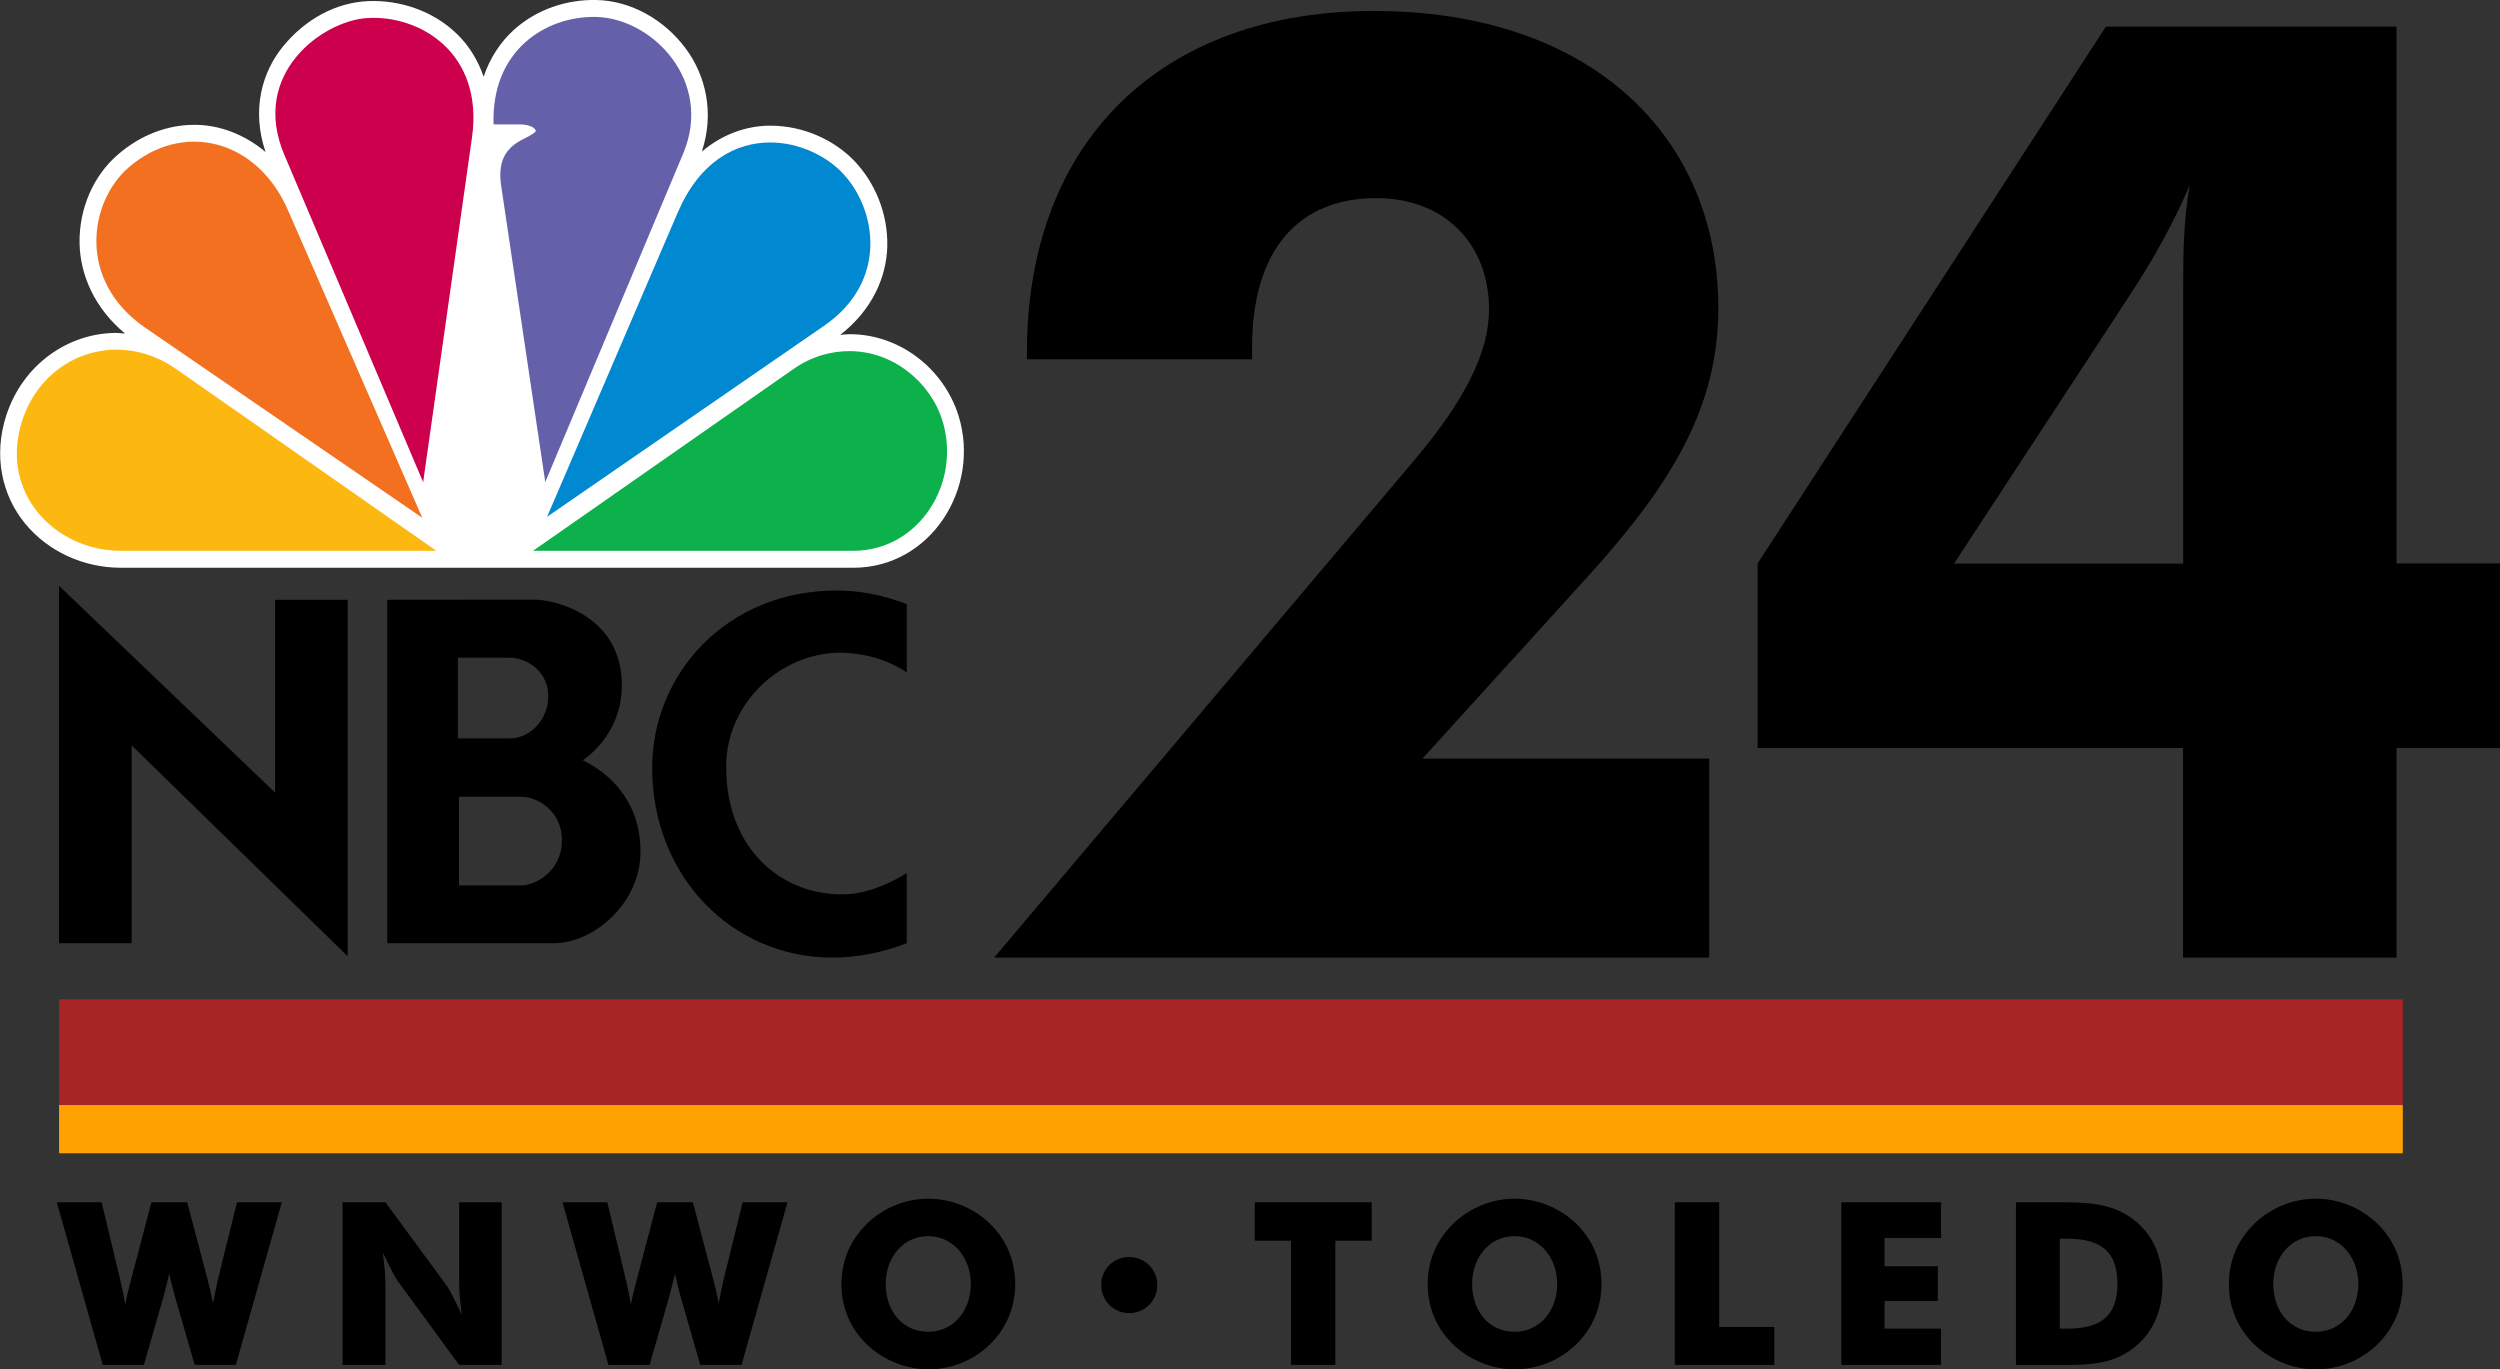 <?xml version="1.0" encoding="utf-8"?>
<!-- Generator: Adobe Illustrator 26.3.1, SVG Export Plug-In . SVG Version: 6.00 Build 0)  -->
<svg version="1.1" id="Layer_1" xmlns="http://www.w3.org/2000/svg" xmlns:xlink="http://www.w3.org/1999/xlink" x="0px" y="0px"
	 viewBox="0 0 1756.5 962.2" style="enable-background:new 0 0 1756.5 962.2;" xml:space="preserve">
<rect x="0" y="0" width="1756.5" height="962.2" fill="#333333" stroke="none"/>
<style type="text/css">
	.st0{fill:#FFFFFF;}
	.st1{fill:#F37021;}
	.st2{fill:#CC004C;}
	.st3{fill:#6460AA;}
	.st4{fill:#0089D0;}
	.st5{fill:#0DB14B;}
	.st6{fill:#FCB711;}
	.st7{fill:#FFA101;}
	.st8{fill:#A72525;}
</style>
<g>
	<polygon points="41.5,411.6 41.5,662.7 92.5,662.7 92.5,523.7 244.3,671.9 244.3,421.4 193.3,421.4 193.3,556.9 	"/>
	<path d="M587.9,414.9c-77.8,0-129.7,59.1-129.7,124.5c0,76.3,56.1,133.4,126.6,133.4c16.7,0,34.3-3.2,52.3-10.1v-49.2
		c-14.3,8.7-30.1,14.9-45.7,14.9c-42.7,0-81.2-32.1-81.2-89.6c0-45.7,39.1-80.2,80.2-80.2c15,0,32.4,4.3,46.7,13.8v-47.9
		C620.5,418,603.9,414.9,587.9,414.9z"/>
	<path d="M272.1,421.4v241.3h117.1c27.8,0,60.8-27.9,60.8-64.3c0-38-24.8-56.7-40.6-64.3c0,0,27.5-16.7,27.5-52.8
		c0-48.3-46.1-60-61.5-60L272.1,421.4z M321.8,462.1h36.3c12.4,0,27.1,9.9,27.1,26.9c0,16.7-12.6,29.8-27.2,29.8h-36.3V462.1z
		 M322.5,559.8h44.2c10.2,0,28.1,9.5,28.1,30.5c0,22-18.6,31.8-28.8,31.8h-43.5V559.8z"/>
</g>
<path class="st0" d="M673.5,292.2c-10.1-32.5-40.7-57.4-76.6-57.4c-2.2,0-4.4,0.3-6.6,0.5c22.2-17.2,32.5-40.2,33.1-62
	c0.6-23.3-8.7-45.2-23.3-60.4c-13.4-13.9-34.7-24.6-58.9-24.6c-16.4,0-33.4,5.8-48.1,18.2c9-27.1,2.8-53.4-11.3-72.4
	C466.6,13.6,443.1,0.5,419,0c-20.7-0.4-42,6.4-58.3,21.3h0c-9.2,8.4-16.4,19.4-20.9,32.6c-4.1-11.9-10.5-22-18.6-29.9
	C304.4,7.6,280.9-0.2,258.5,0.8c-22.5,1-44,12.6-59.8,32c-14.7,18.1-22.1,44.7-12.1,74c-14.6-12.2-32-19.1-50-19.1
	c-18.9,0-38,7.1-54.1,21.2c-16.7,14.5-27,37.4-26.6,62c0.4,22.1,10.4,45.5,32,63.5c-2.1-0.2-4.2-0.5-6.4-0.5
	c-34,0.2-65.4,22.4-77,57.7c-9.5,29-2.9,56.7,13.1,76.2c16,19.5,40.8,31.1,67.4,31.1h514.6C653.9,398.9,689.2,342.9,673.5,292.2z"/>
<path class="st1" d="M202.3,147.6c-21.9-50.2-74.3-62.7-112.1-29.8c-27.5,24-36.4,79.3,11.9,112.5l194.6,133.5L202.3,147.6z"/>
<path class="st2" d="M257.7,12.7c-31.6,2.2-81.9,39.4-58,95.9l97.6,230.2l34.3-242.1C340.1,36.5,294.1,10.2,257.7,12.7z"/>
<path class="st3" d="M418.7,11.9c-35.8-0.7-73.7,24-71.9,75.5h18.5c0,0,9.9,0,11.2,4.6c-4,6.5-29.1,6.9-24.4,38.4l31,208.3
	L480,107.9C501.4,57,458.3,12.7,418.7,11.9z"/>
<path class="st4" d="M591.5,121.1c-11-11.4-29.9-21-50.3-21c-24.2,0-49.5,13.1-65.1,49.4l-91.7,213.6L579,228.9
	C624.3,197.7,616.2,146.7,591.5,121.1z"/>
<path class="st5" d="M662.2,295.7c-8.5-27.5-35-49-65.3-49c-12.8,0-26.5,3.5-39.6,12.7L374.5,387h225
	C645.7,387,675.6,339.3,662.2,295.7z"/>
<path class="st6" d="M123.8,259.3c-41.2-28.7-93.1-9.9-108.1,35.9C-1,346.1,38.7,387,84.9,387l221.7,0L123.8,259.3z"/>
<rect x="41.5" y="776.3" class="st7" width="1646.7" height="34"/>
<rect x="41.5" y="702.1" class="st8" width="1646.7" height="74.3"/>
<path d="M698.5,672.8l295.3-349.6c35-41.4,52.4-75.4,52.4-105.8c0-46-31.3-78.2-79.1-78.2c-55.2,0-87.4,36.8-87.4,104.9v8.3H721.5
	v-4.6c0-149,94.8-240.1,243.8-240.1c152.7,0,242,88.3,242,208.8c0,69-32.2,122.4-89.2,185.8L999.4,533h201.5v139.8H698.5z"/>
<path d="M1533.9,525.6h-299V395.9l244.7-377.2h204.2v377.2h72.7v129.7h-72.7v147.2h-150V525.6z M1533.9,204.6
	c0-23.9,0-48.8,4.6-74.5c-17.5,40.5-35,66.2-45.1,81.9l-120.5,184h161V204.6z"/>
<path d="M145.9,899.1c2.7,10.2,3.5,16,3.7,16.8c1.4-7.2,2.6-12.8,3.5-16.8l13.4-54.4H198L165.7,959h-28.9l-14.1-48.8
	c-0.8-2.9-2.1-8-3.8-15.3c-1.4,5.9-2.6,11-3.8,15.3L101.1,959H72.2L39.9,844.7h31.5l13.1,54.7c1.4,5.8,2.6,11.5,3.5,17.1
	c1.1-5.9,2.6-11.7,4-17.1l14.4-54.7h25.1L145.9,899.1z"/>
<path d="M240.7,844.7h30.1l43.2,58.8c1.1,1.4,4.8,8.2,10.4,20.1c-1.1-9-1.8-16.5-1.8-22.5v-56.4h29.9V959h-29.9l-43.2-59
	c-1.1-1.4-4.8-8-10.4-20c1.1,9,1.8,16.5,1.8,22.5V959h-30.1V844.7z"/>
<path d="M501.2,899.1c2.7,10.2,3.5,16,3.7,16.8c1.4-7.2,2.6-12.8,3.5-16.8l13.4-54.4h31.5L521,959H492L478,910.3
	c-0.8-2.9-2.1-8-3.8-15.3c-1.4,5.9-2.6,11-3.8,15.3L456.4,959h-28.9l-32.3-114.3h31.5l13.1,54.7c1.4,5.8,2.6,11.5,3.5,17.1
	c1.1-5.9,2.6-11.7,4-17.1l14.4-54.7h25.1L501.2,899.1z"/>
<path d="M695.6,944.5c-11.7,11.4-27.3,17.6-43.3,17.6c-13.9,0-27.8-5-38.9-13.7c-14.4-11.5-22.2-27.8-22.2-46.2
	c0-16.3,6.2-31,17.9-42.4c11.5-11.2,27.2-17.6,43.2-17.6s31.8,6.4,43.3,17.6c11.7,11.4,17.7,26.2,17.7,42.4
	C713.3,918.4,707.1,933.3,695.6,944.5z M682.1,902.1c0-18.5-12.5-33.6-29.9-33.6c-17.6,0-29.9,14.9-29.9,33.6
	c0,18.9,11.7,33.6,29.9,33.6C670,935.7,682.1,920.8,682.1,902.1z"/>
<path d="M793.3,883.2c11,0,19.8,8.6,19.8,19.6c0,11.2-8.8,19.8-19.8,19.8s-19.6-8.8-19.6-19.8C773.7,892,782.1,883.2,793.3,883.2z"
	/>
<polygon points="907,871.7 881.6,871.7 881.6,844.7 963.8,844.7 963.8,871.7 938.2,871.7 938.2,959 907,959 "/>
<path d="M1107.5,944.5c-11.7,11.4-27.3,17.6-43.3,17.6c-13.9,0-27.8-5-38.9-13.7c-14.4-11.5-22.2-27.8-22.2-46.2
	c0-16.3,6.2-31,17.9-42.4c11.5-11.2,27.2-17.6,43.2-17.6c16,0,31.8,6.4,43.3,17.6c11.7,11.4,17.7,26.2,17.7,42.4
	C1125.2,918.4,1119,933.3,1107.5,944.5z M1094.1,902.1c0-18.5-12.5-33.6-29.9-33.6c-17.6,0-29.9,14.9-29.9,33.6
	c0,18.9,11.7,33.6,29.9,33.6C1081.9,935.7,1094.1,920.8,1094.1,902.1z"/>
<polygon points="1176.7,844.7 1207.9,844.7 1207.9,932.3 1246.6,932.3 1246.6,959 1176.7,959 "/>
<polygon points="1293.7,844.7 1363.8,844.7 1363.8,869.8 1324.1,869.8 1324.1,889.7 1361.5,889.7 1361.5,914.1 1324.1,914.1 
	1324.1,933.5 1363.8,933.5 1363.8,959 1293.7,959 "/>
<path d="M1416.4,844.7h27.5c21.3,0,38.4,0.3,53.4,10.9c14.4,10.1,22.1,25.9,22.1,46.4c0,20.3-7.7,36.1-22.1,46.4
	c-14.2,10.1-30.1,10.7-49.1,10.7h-31.8V844.7z M1452.5,933.5c23.8,0,35.2-9.1,35.2-31.5c0-22.7-11.7-31.7-35.2-31.7h-5.3v63.2
	H1452.5z"/>
<path d="M1670.4,944.5c-11.7,11.4-27.3,17.6-43.3,17.6c-13.9,0-27.8-5-38.9-13.7c-14.4-11.5-22.2-27.8-22.2-46.2
	c0-16.3,6.2-31,17.9-42.4c11.5-11.2,27.2-17.6,43.2-17.6s31.8,6.4,43.3,17.6c11.7,11.4,17.7,26.2,17.7,42.4
	C1688.2,918.4,1681.9,933.3,1670.4,944.5z M1657,902.1c0-18.5-12.5-33.6-29.9-33.6c-17.6,0-29.9,14.9-29.9,33.6
	c0,18.9,11.7,33.6,29.9,33.6C1644.8,935.7,1657,920.8,1657,902.1z"/>
</svg>
